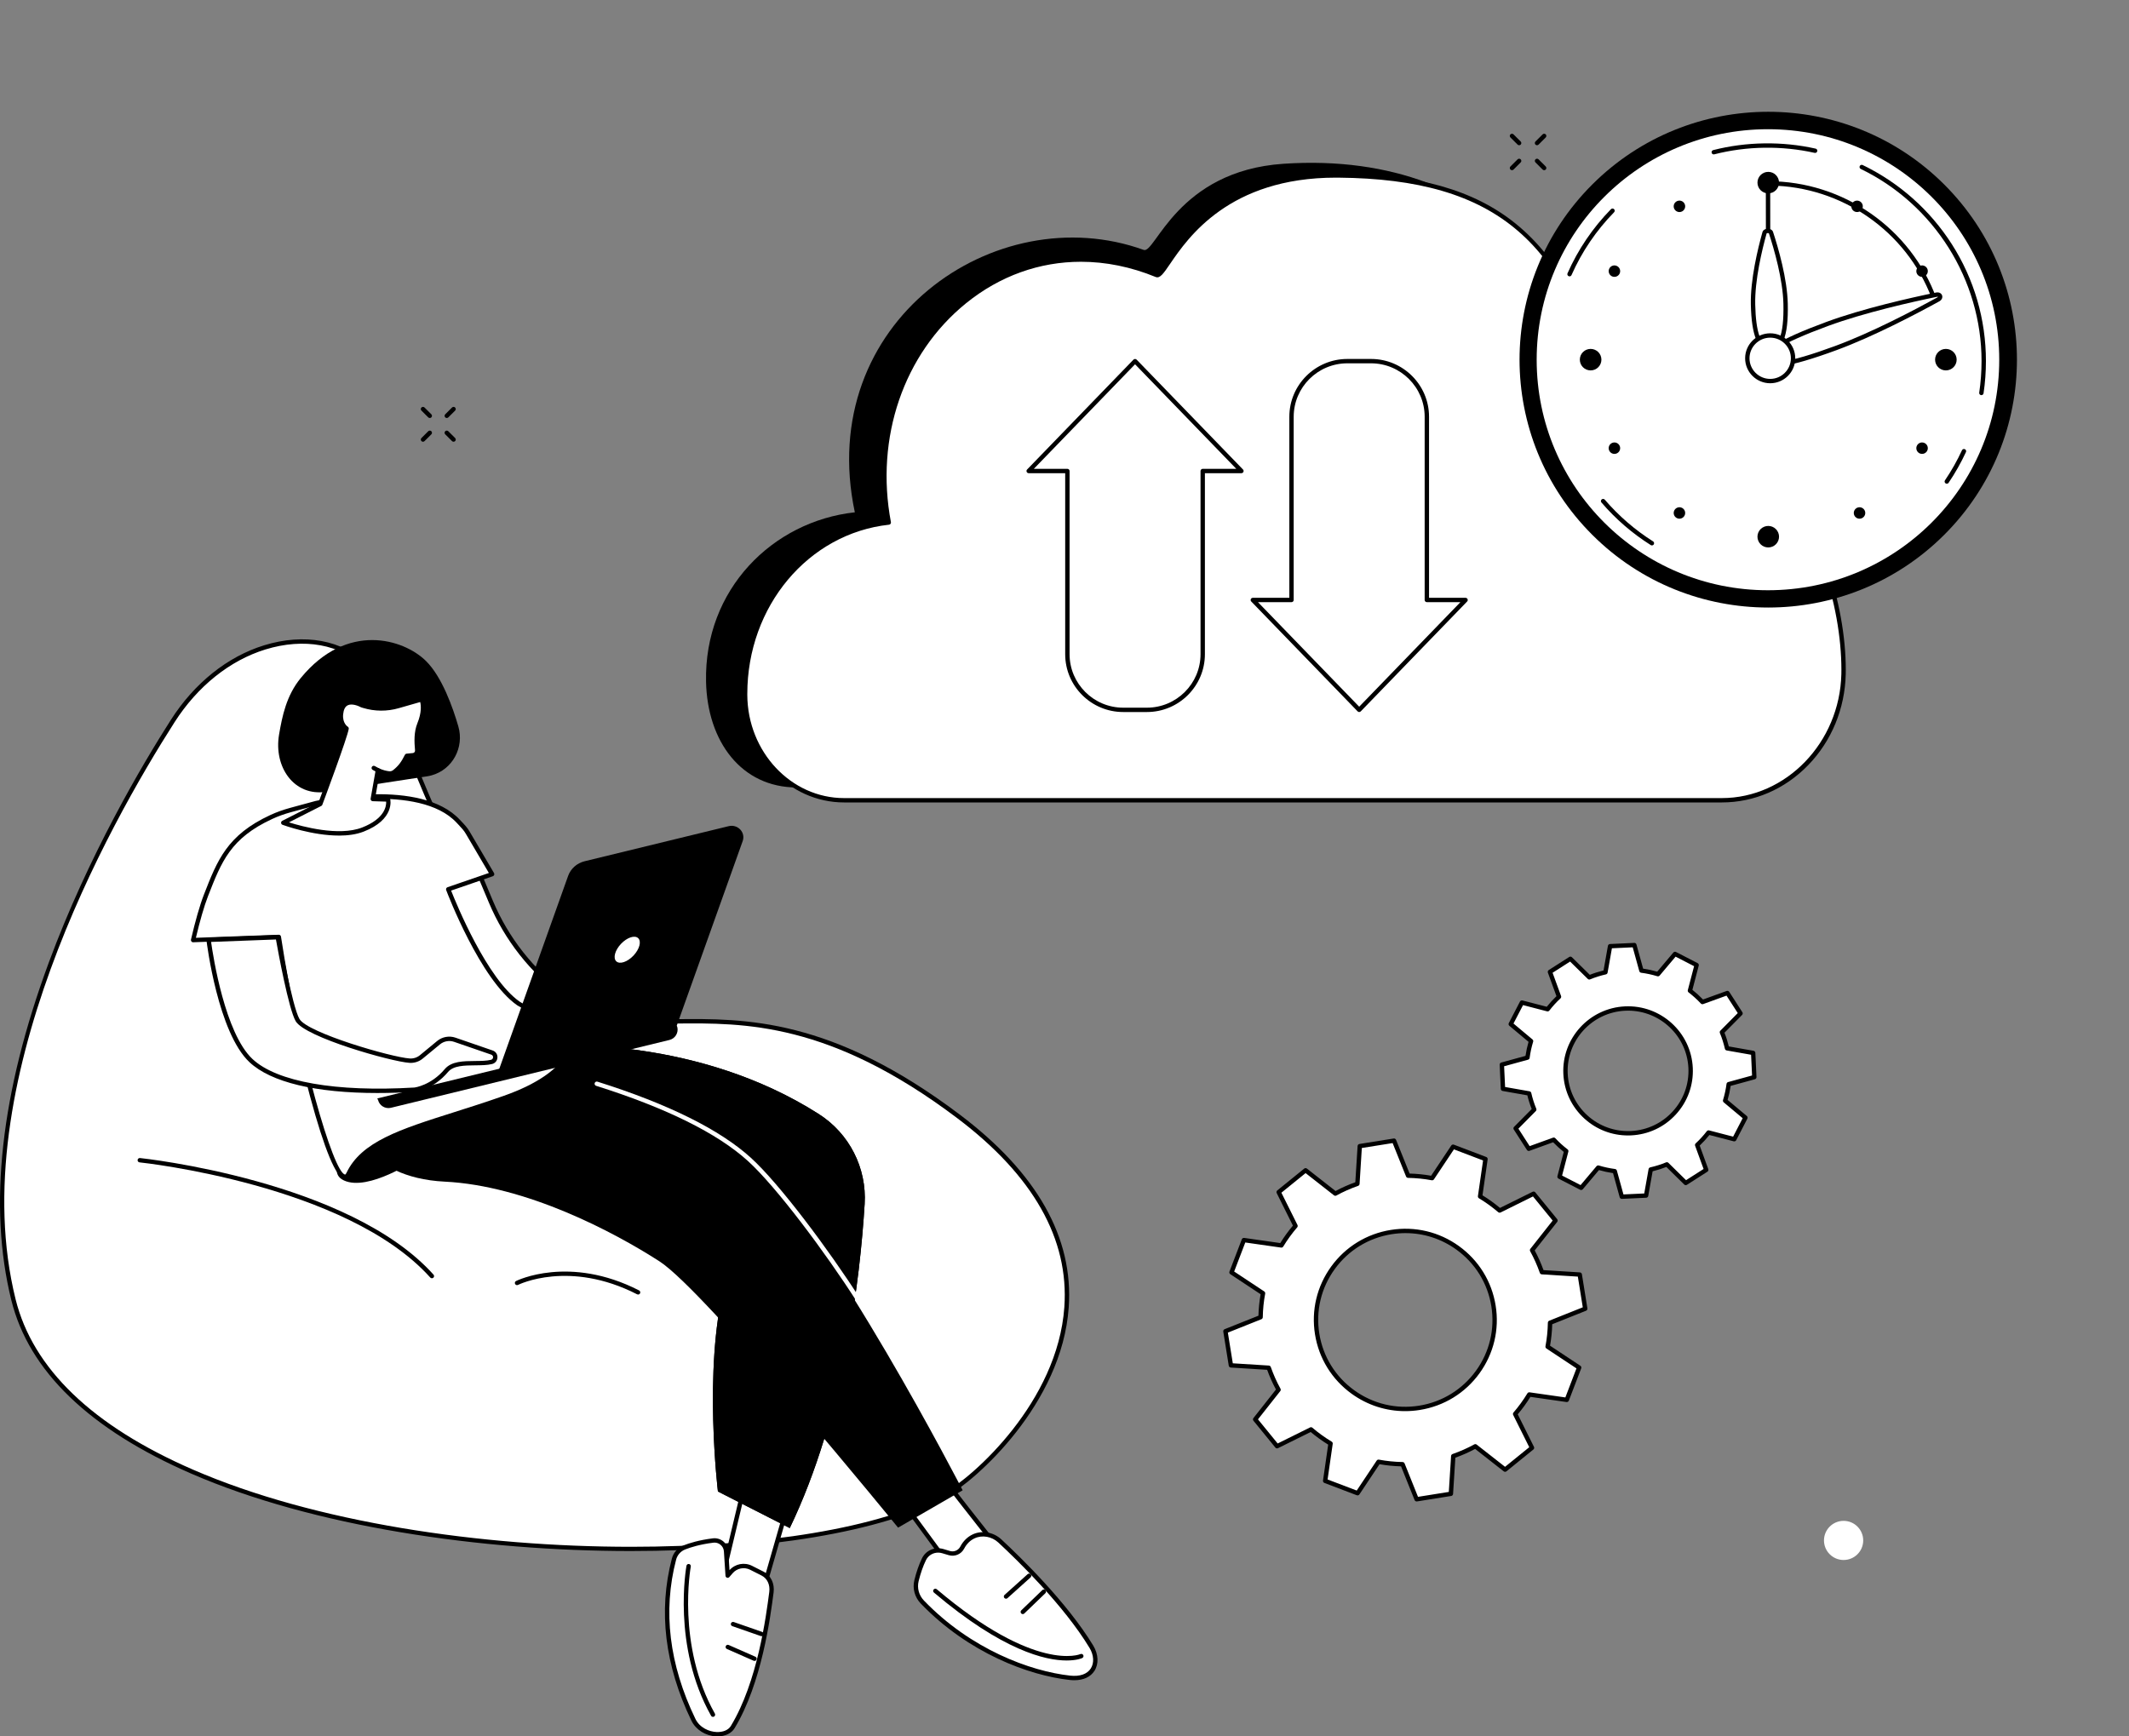 <svg width="228" height="186" viewBox="0 0 228 186" fill="none" xmlns="http://www.w3.org/2000/svg">
<rect x="0" y="0" width="228" height="186" fill="#808080" stroke="none"/>
<path d="M194.649 70.006C194.649 60.006 190.54 45.115 170.753 46.02C171.868 33.356 161.039 15.951 137.446 17.543C126.059 18.311 123.725 27.216 122.489 26.771C106.607 21.043 87.228 34.514 91.546 54.877C82.721 55.848 75.407 63.149 75.612 73.013C75.746 79.422 79.398 84.35 85.323 84.35H181.331C188.49 84.35 194.46 78.232 194.643 70.488C194.647 70.328 194.649 70.168 194.649 70.007V70.006Z" fill="black"/>
<path d="M197.435 71.747C197.435 62.004 191.641 42.886 172.267 43.768C168.061 24.557 159.168 18.937 143.342 18.795C127.886 18.656 125.042 29.942 123.852 29.453C107.223 22.633 91.804 38.065 95.182 55.972C86.541 56.917 79.799 64.774 79.799 74.327C79.799 74.369 79.799 74.413 79.799 74.456C79.839 80.701 84.593 85.722 90.393 85.722H184.397C191.407 85.722 197.252 79.76 197.431 72.216C197.435 72.06 197.437 71.904 197.437 71.747H197.435Z" fill="white"/>
<path d="M184.396 85.956H90.392C84.462 85.956 79.605 80.798 79.564 74.458V74.328C79.564 64.794 86.141 56.864 94.906 55.77C93.268 46.635 96.413 37.597 103.147 32.133C109.09 27.31 116.668 26.255 123.941 29.238C124.094 29.216 124.543 28.559 124.939 27.979C126.871 25.151 131.375 18.561 143.061 18.561C143.155 18.561 143.249 18.561 143.343 18.562C151.833 18.639 157.859 20.351 162.309 23.95C167.133 27.852 170.359 34.077 172.453 43.527C178.946 43.275 184.431 45.232 188.751 49.348C194.911 55.215 197.669 64.826 197.669 71.748C197.669 71.907 197.667 72.064 197.664 72.222C197.576 75.918 196.148 79.377 193.643 81.961C191.144 84.537 187.86 85.956 184.396 85.956ZM115.757 28.04C111.335 28.04 107.076 29.546 103.442 32.495C96.781 37.9 93.703 46.88 95.41 55.93C95.422 55.994 95.407 56.06 95.368 56.112C95.33 56.164 95.271 56.198 95.205 56.205C86.555 57.152 80.031 64.942 80.031 74.328V74.456C80.069 80.54 84.717 85.49 90.391 85.49H184.395C191.28 85.49 197.022 79.533 197.195 72.212C197.199 72.058 197.2 71.904 197.2 71.748C197.2 64.925 194.487 55.457 188.427 49.685C184.159 45.621 178.724 43.707 172.277 44.002C172.158 44.014 172.061 43.929 172.037 43.818C168.113 25.901 160.335 19.182 143.338 19.029C143.246 19.029 143.153 19.028 143.061 19.028C131.62 19.028 127.214 25.476 125.324 28.241C124.589 29.318 124.221 29.859 123.76 29.669C121.101 28.579 118.4 28.04 115.756 28.04H115.757Z" fill="black"/>
<path d="M187.873 115.379L187.752 112.785L184.951 112.291C184.816 111.696 184.632 111.119 184.404 110.566L186.399 108.55L184.993 106.365L182.319 107.333C181.907 106.891 181.458 106.485 180.979 106.117L181.697 103.372L179.384 102.18L177.556 104.349C176.983 104.173 176.389 104.045 175.783 103.966L175.028 101.232L172.426 101.353L171.931 104.145C171.333 104.28 170.755 104.463 170.201 104.691L168.178 102.702L165.986 104.103L166.958 106.769C166.514 107.18 166.106 107.627 165.737 108.105L162.985 107.389L161.789 109.695L163.964 111.518C163.788 112.089 163.659 112.68 163.58 113.285L160.837 114.037L160.959 116.631L163.759 117.125C163.895 117.721 164.078 118.297 164.307 118.85L162.312 120.867L163.718 123.052L166.392 122.083C166.804 122.525 167.252 122.932 167.731 123.3L167.014 126.044L169.327 127.236L171.155 125.068C171.728 125.244 172.321 125.372 172.928 125.451L173.682 128.186L176.284 128.065L176.78 125.273C177.377 125.137 177.955 124.954 178.51 124.727L180.533 126.716L182.725 125.314L181.753 122.648C182.197 122.238 182.604 121.79 182.973 121.313L185.726 122.028L186.922 119.722L184.746 117.9C184.923 117.328 185.051 116.737 185.131 116.132L187.873 115.38V115.379ZM174.667 121.386C170.968 121.559 167.83 118.709 167.657 115.021C167.484 111.334 170.342 108.205 174.041 108.033C177.74 107.86 180.878 110.71 181.052 114.397C181.225 118.085 178.366 121.213 174.667 121.386Z" fill="white"/>
<path d="M173.682 128.419C173.577 128.419 173.485 128.349 173.457 128.248L172.743 125.662C172.229 125.588 171.723 125.478 171.236 125.337L169.507 127.388C169.436 127.471 169.317 127.494 169.221 127.445L166.908 126.253C166.811 126.204 166.761 126.093 166.788 125.987L167.467 123.391C167.066 123.073 166.683 122.726 166.329 122.357L163.799 123.272C163.696 123.31 163.581 123.271 163.522 123.179L162.116 120.994C162.057 120.902 162.069 120.781 162.146 120.704L164.034 118.797C163.846 118.327 163.69 117.835 163.568 117.33L160.919 116.863C160.811 116.844 160.73 116.753 160.725 116.644L160.604 114.051C160.599 113.942 160.67 113.843 160.776 113.815L163.37 113.103C163.444 112.59 163.554 112.086 163.696 111.6L161.639 109.877C161.555 109.807 161.532 109.688 161.582 109.592L162.777 107.285C162.826 107.189 162.938 107.14 163.044 107.167L165.647 107.843C165.966 107.443 166.314 107.062 166.685 106.708L165.767 104.186C165.729 104.084 165.768 103.969 165.861 103.91L168.053 102.508C168.144 102.449 168.266 102.462 168.343 102.539L170.256 104.42C170.729 104.233 171.222 104.078 171.727 103.956L172.196 101.315C172.215 101.207 172.306 101.127 172.415 101.122L175.017 101.001C175.124 100.99 175.225 101.067 175.253 101.173L175.967 103.759C176.481 103.833 176.987 103.943 177.475 104.084L179.203 102.033C179.274 101.948 179.393 101.925 179.49 101.976L181.803 103.168C181.9 103.218 181.95 103.329 181.922 103.434L181.243 106.03C181.645 106.348 182.027 106.695 182.382 107.065L184.912 106.149C185.014 106.112 185.13 106.151 185.189 106.243L186.595 108.428C186.654 108.519 186.642 108.64 186.564 108.718L184.677 110.624C184.865 111.095 185.021 111.587 185.143 112.091L187.792 112.558C187.9 112.578 187.98 112.668 187.985 112.777L188.107 115.371C188.112 115.48 188.04 115.578 187.934 115.607L185.341 116.318C185.266 116.831 185.156 117.336 185.014 117.821L187.072 119.544C187.155 119.614 187.179 119.733 187.129 119.83L185.934 122.136C185.884 122.233 185.773 122.282 185.667 122.255L183.063 121.578C182.744 121.979 182.396 122.36 182.025 122.713L182.944 125.235C182.982 125.338 182.943 125.452 182.85 125.511L180.658 126.913C180.566 126.972 180.445 126.96 180.367 126.883L178.455 125.001C177.983 125.188 177.489 125.344 176.984 125.466L176.515 128.106C176.495 128.214 176.405 128.294 176.295 128.299L173.694 128.42C173.694 128.42 173.686 128.42 173.682 128.42V128.419ZM171.154 124.836C171.177 124.836 171.2 124.839 171.223 124.846C171.78 125.016 172.364 125.142 172.959 125.221C173.052 125.233 173.129 125.3 173.154 125.39L173.86 127.945L176.087 127.841L176.55 125.233C176.567 125.14 176.637 125.066 176.729 125.046C177.314 124.913 177.883 124.733 178.421 124.511C178.508 124.475 178.608 124.495 178.675 124.561L180.564 126.419L182.441 125.219L181.534 122.729C181.501 122.64 181.526 122.542 181.594 122.477C182.026 122.077 182.428 121.637 182.788 121.17C182.845 121.096 182.943 121.063 183.033 121.087L185.605 121.756L186.628 119.781L184.596 118.08C184.524 118.02 184.496 117.922 184.523 117.832C184.694 117.278 184.821 116.695 184.899 116.103C184.912 116.009 184.979 115.933 185.07 115.908L187.632 115.204L187.528 112.983L184.912 112.522C184.819 112.506 184.744 112.436 184.724 112.344C184.59 111.761 184.411 111.193 184.188 110.657C184.152 110.57 184.171 110.471 184.238 110.404L186.101 108.52L184.897 106.649L182.399 107.554C182.311 107.586 182.212 107.563 182.148 107.494C181.746 107.063 181.304 106.662 180.836 106.304C180.762 106.247 180.729 106.15 180.753 106.06L181.424 103.495L179.443 102.475L177.736 104.501C177.676 104.572 177.577 104.601 177.488 104.574C176.931 104.402 176.347 104.276 175.753 104.199C175.659 104.186 175.583 104.119 175.557 104.029L174.852 101.475L172.624 101.578L172.161 104.186C172.145 104.279 172.075 104.353 171.983 104.373C171.4 104.506 170.83 104.686 170.29 104.908C170.204 104.945 170.103 104.924 170.037 104.858L168.147 103L166.27 104.201L167.178 106.691C167.21 106.779 167.186 106.878 167.118 106.942C166.685 107.343 166.284 107.782 165.924 108.249C165.867 108.323 165.769 108.356 165.679 108.332L163.107 107.664L162.083 109.638L164.115 111.34C164.188 111.4 164.216 111.497 164.189 111.588C164.017 112.143 163.891 112.724 163.812 113.318C163.8 113.411 163.733 113.487 163.642 113.513L161.08 114.216L161.184 116.436L163.8 116.897C163.893 116.914 163.967 116.984 163.988 117.075C164.121 117.659 164.301 118.226 164.524 118.763C164.56 118.849 164.54 118.949 164.474 119.016L162.61 120.899L163.814 122.77L166.312 121.866C166.402 121.834 166.5 121.857 166.564 121.926C166.966 122.357 167.407 122.757 167.875 123.116C167.95 123.173 167.982 123.269 167.959 123.36L167.288 125.924L169.269 126.945L170.976 124.919C171.02 124.865 171.087 124.836 171.155 124.836H171.154ZM174.346 121.627C172.615 121.627 170.97 120.994 169.682 119.824C168.312 118.58 167.509 116.878 167.423 115.032C167.244 111.223 170.208 107.978 174.03 107.8C177.851 107.624 181.107 110.577 181.285 114.387C181.372 116.233 180.731 118.001 179.484 119.367C178.236 120.733 176.529 121.533 174.677 121.62C174.566 121.625 174.456 121.628 174.346 121.628V121.627ZM174.357 108.259C174.255 108.259 174.154 108.261 174.051 108.266C170.487 108.432 167.724 111.458 167.89 115.01C167.971 116.731 168.719 118.317 169.997 119.478C171.274 120.638 172.931 121.23 174.655 121.152C176.381 121.072 177.974 120.326 179.137 119.052C180.3 117.779 180.897 116.129 180.816 114.408C180.655 110.958 177.786 108.259 174.356 108.259H174.357Z" fill="black"/>
<path d="M169.768 140.183L169.179 136.527L165.13 136.274C164.841 135.452 164.489 134.664 164.076 133.917L166.58 130.741L164.237 127.867L160.602 129.666C159.947 129.106 159.247 128.601 158.508 128.156L159.085 124.151L155.614 122.831L153.372 126.196C152.532 126.039 151.671 125.952 150.797 125.936L149.288 122.182L145.621 122.768L145.366 126.805C144.541 127.093 143.751 127.444 143.002 127.855L139.816 125.359L136.934 127.696L138.738 131.319C138.176 131.972 137.67 132.67 137.223 133.407L133.206 132.831L131.882 136.291L135.257 138.526C135.099 139.364 135.013 140.223 134.996 141.094L131.23 142.598L131.819 146.254L135.867 146.507C136.156 147.329 136.507 148.117 136.92 148.864L134.416 152.04L136.76 154.914L140.395 153.115C141.049 153.675 141.75 154.18 142.489 154.625L141.912 158.63L145.382 159.95L147.624 156.585C148.464 156.742 149.326 156.828 150.199 156.845L151.708 160.599L155.375 160.013L155.629 155.976C156.453 155.688 157.244 155.337 157.993 154.926L161.179 157.422L164.061 155.085L162.257 151.462C162.818 150.809 163.325 150.11 163.772 149.374L167.789 149.95L169.113 146.49L165.737 144.255C165.895 143.417 165.982 142.558 165.998 141.688L169.764 140.184L169.768 140.183ZM152.015 150.803C146.801 151.638 141.896 148.1 141.059 142.902C140.222 137.703 143.771 132.813 148.984 131.979C154.198 131.144 159.104 134.682 159.941 139.88C160.778 145.079 157.229 149.969 152.015 150.803Z" fill="white"/>
<path d="M151.711 160.832C151.617 160.832 151.529 160.775 151.493 160.686L150.043 157.074C149.261 157.053 148.487 156.975 147.738 156.842L145.581 160.079C145.521 160.169 145.405 160.206 145.303 160.168L141.832 158.848C141.73 158.809 141.668 158.705 141.684 158.597L142.238 154.745C141.583 154.341 140.953 153.887 140.363 153.393L136.867 155.124C136.769 155.173 136.65 155.147 136.582 155.062L134.238 152.189C134.169 152.104 134.168 151.983 134.236 151.897L136.645 148.842C136.284 148.173 135.967 147.464 135.702 146.732L131.807 146.488C131.698 146.481 131.609 146.399 131.591 146.292L131.003 142.636C130.986 142.528 131.046 142.422 131.147 142.381L134.769 140.935C134.791 140.157 134.869 139.385 135.003 138.637L131.755 136.487C131.665 136.427 131.627 136.312 131.666 136.21L132.99 132.75C133.029 132.647 133.138 132.588 133.242 132.602L137.106 133.155C137.511 132.501 137.966 131.873 138.462 131.286L136.726 127.8C136.677 127.703 136.703 127.585 136.788 127.516L139.67 125.179C139.755 125.11 139.877 125.109 139.963 125.177L143.027 127.579C143.699 127.218 144.41 126.903 145.144 126.639L145.389 122.756C145.396 122.647 145.477 122.558 145.585 122.54L149.253 121.954C149.36 121.937 149.467 121.997 149.507 122.097L150.958 125.709C151.739 125.73 152.513 125.808 153.263 125.941L155.42 122.704C155.48 122.613 155.596 122.577 155.698 122.615L159.168 123.935C159.27 123.974 159.333 124.078 159.317 124.187L158.763 128.039C159.418 128.443 160.047 128.896 160.638 129.391L164.134 127.66C164.231 127.611 164.351 127.637 164.419 127.722L166.763 130.595C166.832 130.68 166.833 130.801 166.765 130.887L164.356 133.942C164.718 134.612 165.034 135.321 165.299 136.052L169.193 136.296C169.303 136.303 169.392 136.385 169.41 136.492L169.998 140.148C170.015 140.256 169.955 140.362 169.854 140.403L166.232 141.849C166.21 142.627 166.132 143.399 165.998 144.147L169.245 146.297C169.336 146.357 169.374 146.472 169.335 146.574L168.011 150.034C167.972 150.137 167.864 150.198 167.759 150.182L163.895 149.629C163.49 150.283 163.036 150.91 162.539 151.499L164.275 154.984C164.324 155.081 164.298 155.199 164.213 155.268L161.331 157.605C161.246 157.674 161.125 157.675 161.038 157.607L157.975 155.205C157.304 155.565 156.593 155.881 155.858 156.145L155.613 160.028C155.606 160.137 155.525 160.226 155.417 160.244L151.749 160.83C151.737 160.832 151.725 160.833 151.712 160.833L151.711 160.832ZM147.627 156.35C147.642 156.35 147.656 156.351 147.671 156.354C148.492 156.508 149.345 156.595 150.207 156.61C150.301 156.612 150.385 156.67 150.42 156.756L151.858 160.338L155.157 159.811L155.399 155.96C155.405 155.867 155.467 155.786 155.555 155.754C156.369 155.471 157.152 155.123 157.884 154.72C157.966 154.675 158.067 154.683 158.142 154.741L161.18 157.122L163.772 155.021L162.05 151.566C162.008 151.481 162.02 151.381 162.081 151.309C162.633 150.668 163.135 149.976 163.573 149.253C163.622 149.173 163.715 149.13 163.806 149.143L167.638 149.69L168.828 146.579L165.609 144.448C165.53 144.396 165.491 144.302 165.508 144.21C165.663 143.391 165.75 142.54 165.765 141.682C165.767 141.589 165.825 141.504 165.912 141.47L169.504 140.036L168.975 136.748L165.113 136.506C165.02 136.5 164.938 136.439 164.906 136.35C164.623 135.541 164.273 134.76 163.87 134.03C163.824 133.947 163.832 133.847 163.89 133.773L166.279 130.744L164.171 128.16L160.705 129.877C160.62 129.918 160.519 129.905 160.448 129.845C159.805 129.295 159.11 128.794 158.385 128.358C158.305 128.31 158.261 128.218 158.274 128.125L158.825 124.305L155.704 123.118L153.566 126.328C153.514 126.406 153.421 126.445 153.328 126.428C152.506 126.274 151.652 126.187 150.792 126.172C150.698 126.17 150.614 126.112 150.579 126.026L149.14 122.444L145.842 122.971L145.6 126.822C145.593 126.915 145.532 126.996 145.444 127.028C144.632 127.31 143.848 127.659 143.116 128.062C143.033 128.107 142.932 128.099 142.858 128.041L139.82 125.66L137.228 127.761L138.95 131.216C138.992 131.301 138.98 131.401 138.919 131.473C138.367 132.114 137.864 132.805 137.426 133.529C137.377 133.609 137.285 133.654 137.193 133.639L133.361 133.092L132.17 136.203L135.39 138.334C135.468 138.386 135.508 138.48 135.491 138.572C135.336 139.391 135.249 140.242 135.234 141.1C135.232 141.193 135.174 141.278 135.087 141.312L131.494 142.746L132.024 146.034L135.885 146.276C135.979 146.282 136.061 146.343 136.092 146.432C136.377 147.242 136.726 148.023 137.129 148.752C137.175 148.835 137.167 148.935 137.109 149.009L134.72 152.038L136.828 154.622L140.294 152.905C140.378 152.863 140.479 152.876 140.551 152.937C141.194 153.487 141.887 153.988 142.613 154.425C142.694 154.474 142.738 154.565 142.724 154.657L142.175 158.477L145.296 159.664L147.434 156.454C147.478 156.388 147.551 156.35 147.628 156.35H147.627ZM150.479 151.158C148.434 151.158 146.447 150.521 144.757 149.302C142.638 147.773 141.241 145.513 140.827 142.936C140.412 140.361 141.029 137.778 142.562 135.665C144.096 133.551 146.363 132.16 148.948 131.747C151.531 131.333 154.122 131.948 156.241 133.477C158.362 135.006 159.758 137.266 160.172 139.843C160.587 142.418 159.97 145.001 158.436 147.114C156.903 149.227 154.636 150.619 152.051 151.032C151.526 151.116 151 151.158 150.478 151.158H150.479ZM150.52 132.088C150.022 132.088 149.523 132.128 149.022 132.208C146.562 132.602 144.403 133.927 142.943 135.94C141.483 137.952 140.895 140.411 141.29 142.864C141.685 145.317 143.014 147.47 145.033 148.925C147.051 150.382 149.518 150.966 151.979 150.573C154.439 150.179 156.598 148.854 158.058 146.841C159.519 144.829 160.105 142.369 159.711 139.917C159.316 137.464 157.987 135.311 155.968 133.856C154.36 132.696 152.467 132.089 150.521 132.089L150.52 132.088Z" fill="black"/>
<path d="M162.688 15.557C162.628 15.557 162.568 15.534 162.523 15.489L161.757 14.724C161.665 14.633 161.665 14.486 161.757 14.394C161.849 14.303 161.997 14.303 162.088 14.394L162.854 15.158C162.946 15.25 162.946 15.397 162.854 15.489C162.808 15.534 162.748 15.557 162.689 15.557H162.688Z" fill="black"/>
<path d="M165.368 18.231C165.308 18.231 165.248 18.209 165.203 18.163L164.437 17.398C164.346 17.307 164.346 17.16 164.437 17.068C164.529 16.977 164.677 16.977 164.769 17.068L165.534 17.832C165.626 17.924 165.626 18.071 165.534 18.163C165.488 18.209 165.428 18.231 165.369 18.231H165.368Z" fill="black"/>
<path d="M161.922 18.231C161.862 18.231 161.802 18.209 161.757 18.163C161.665 18.071 161.665 17.924 161.757 17.832L162.523 17.068C162.614 16.977 162.762 16.977 162.854 17.068C162.946 17.16 162.946 17.307 162.854 17.398L162.088 18.163C162.043 18.209 161.982 18.231 161.923 18.231H161.922Z" fill="black"/>
<path d="M164.603 15.557C164.542 15.557 164.482 15.534 164.437 15.489C164.346 15.397 164.346 15.25 164.437 15.158L165.203 14.394C165.295 14.303 165.443 14.303 165.534 14.394C165.626 14.486 165.626 14.633 165.534 14.724L164.769 15.489C164.723 15.534 164.663 15.557 164.604 15.557H164.603Z" fill="black"/>
<path d="M197.435 167.103C198.595 167.103 199.536 166.165 199.536 165.007C199.536 163.85 198.595 162.911 197.435 162.911C196.276 162.911 195.335 163.85 195.335 165.007C195.335 166.165 196.276 167.103 197.435 167.103Z" fill="white"/>
<path d="M46.027 44.776C45.967 44.776 45.907 44.754 45.861 44.708L45.133 43.982C45.041 43.891 45.041 43.743 45.133 43.652C45.225 43.56 45.373 43.56 45.465 43.652L46.192 44.377C46.284 44.469 46.284 44.616 46.192 44.708C46.147 44.754 46.086 44.776 46.027 44.776Z" fill="black"/>
<path d="M48.574 47.318C48.514 47.318 48.454 47.296 48.408 47.25L47.68 46.524C47.588 46.433 47.588 46.285 47.68 46.194C47.772 46.102 47.919 46.102 48.011 46.194L48.739 46.919C48.831 47.011 48.831 47.158 48.739 47.25C48.693 47.296 48.633 47.318 48.574 47.318Z" fill="black"/>
<path d="M45.299 47.318C45.239 47.318 45.179 47.296 45.134 47.25C45.042 47.158 45.042 47.011 45.134 46.919L45.862 46.194C45.954 46.102 46.102 46.102 46.193 46.194C46.285 46.285 46.285 46.433 46.193 46.524L45.465 47.25C45.42 47.296 45.359 47.318 45.299 47.318Z" fill="black"/>
<path d="M47.846 44.776C47.786 44.776 47.726 44.754 47.681 44.708C47.589 44.616 47.589 44.469 47.681 44.377L48.409 43.652C48.501 43.56 48.648 43.56 48.74 43.652C48.832 43.743 48.832 43.891 48.74 43.982L48.012 44.708C47.967 44.754 47.906 44.776 47.847 44.776H47.846Z" fill="black"/>
<path d="M28.357 69.345C24.407 70.563 20.951 73.396 18.493 77.24C12.222 87.05 -4.327 115.905 1.439 139.214C8.501 167.766 81.49 171.06 101.167 160.166C106.167 157.399 127.071 138.017 102.655 119.589C80.276 102.697 70.028 113.617 59.651 106.877C49.273 100.135 42.906 75.037 39.146 71.313C36.717 68.907 32.783 67.98 28.355 69.345H28.357Z" fill="white"/>
<path d="M67.551 166.143C51.473 166.143 33.567 163.538 20.492 157.856C9.576 153.112 3.089 146.86 1.212 139.27C-1.278 129.202 0.074 117.027 5.233 103.084C9.462 91.652 15.233 81.906 18.297 77.114C20.819 73.168 24.368 70.329 28.289 69.122C32.578 67.8 36.7 68.558 39.314 71.147C40.666 72.487 42.288 76.382 44.343 81.314C48.04 90.189 53.103 102.344 59.781 106.682C63.742 109.254 67.74 109.214 72.366 109.171C79.788 109.098 89.026 109.008 102.799 119.404C111.061 125.639 114.981 132.586 114.452 140.053C113.719 150.399 104.542 158.566 101.282 160.37C94.528 164.11 81.752 166.143 67.551 166.143ZM28.427 69.568C24.611 70.744 21.154 73.513 18.691 77.365C11.687 88.321 -3.993 116.276 1.666 139.158C3.506 146.599 9.903 152.746 20.677 157.428C33.71 163.091 51.56 165.688 67.568 165.689C81.674 165.689 94.348 163.674 101.053 159.963C104.253 158.191 113.264 150.173 113.983 140.02C114.501 132.722 110.642 125.911 102.515 119.776C88.869 109.477 79.72 109.565 72.369 109.638C67.666 109.684 63.603 109.724 59.523 107.074C52.724 102.658 47.628 90.425 43.908 81.494C41.954 76.804 40.266 72.753 38.982 71.48C36.493 69.014 32.547 68.299 28.425 69.569L28.427 69.568Z" fill="black"/>
<path d="M46.253 136.925C46.189 136.925 46.125 136.899 46.079 136.847C37.122 126.872 15.167 124.533 14.945 124.511C14.817 124.498 14.723 124.383 14.736 124.255C14.75 124.127 14.863 124.035 14.993 124.047C15.216 124.069 37.349 126.427 46.427 136.536C46.514 136.632 46.506 136.78 46.409 136.865C46.364 136.905 46.308 136.925 46.253 136.925Z" fill="black"/>
<path d="M68.335 138.667C68.299 138.667 68.263 138.659 68.228 138.642C60.949 134.918 55.532 137.608 55.478 137.636C55.362 137.695 55.222 137.649 55.163 137.535C55.103 137.42 55.148 137.28 55.264 137.221C55.32 137.193 60.95 134.393 68.442 138.227C68.557 138.286 68.603 138.427 68.544 138.541C68.502 138.622 68.421 138.668 68.335 138.668V138.667Z" fill="black"/>
<path d="M84.149 161.935L81.136 172.399L77.324 169.157L79.733 159.072L84.149 161.935Z" fill="white"/>
<path d="M81.136 172.633C81.081 172.633 81.027 172.614 80.984 172.577L77.172 169.335C77.105 169.278 77.076 169.189 77.097 169.103L79.505 159.017C79.522 158.942 79.575 158.882 79.645 158.854C79.716 158.826 79.796 158.834 79.861 158.875L84.277 161.739C84.364 161.794 84.403 161.9 84.375 161.999L81.362 172.464C81.34 172.54 81.281 172.6 81.204 172.623C81.182 172.63 81.159 172.633 81.137 172.633H81.136ZM77.585 169.073L81.012 171.987L83.876 162.036L79.884 159.448L77.586 169.073H77.585Z" fill="black"/>
<path d="M100.859 158.096C100.912 158.314 108.303 167.636 108.303 167.636L102.931 169.407L97.011 161.349L100.86 158.095L100.859 158.096Z" fill="white"/>
<path d="M102.931 169.641C102.857 169.641 102.787 169.606 102.742 169.545L96.823 161.487C96.75 161.389 96.766 161.251 96.86 161.171L100.709 157.917C100.771 157.865 100.856 157.848 100.932 157.873C100.998 157.895 101.05 157.942 101.076 158.004C101.304 158.394 105.624 163.879 108.488 167.491C108.536 167.551 108.55 167.631 108.529 167.703C108.506 167.776 108.45 167.834 108.378 167.857L103.006 169.629C102.982 169.637 102.957 169.641 102.933 169.641H102.931ZM97.328 161.387L103.018 169.132L107.911 167.518C102.741 160.995 101.25 159.044 100.815 158.437L97.328 161.386V161.387Z" fill="black"/>
<path d="M103.043 165.785C103.27 165.351 103.649 164.863 104.27 164.572C105.206 164.136 106.32 164.364 107.077 165.066C108.967 166.822 114.086 171.772 116.88 176.397C117.868 178.031 117.129 180.001 114.58 179.722C110.402 179.263 103.895 176.928 98.778 171.609C98.191 170.998 97.948 170.133 98.15 169.311C98.315 168.64 98.571 167.803 98.947 167.025C99.307 166.281 100.165 165.916 100.959 166.151L101.674 166.362C102.212 166.521 102.783 166.277 103.043 165.782V165.785Z" fill="white"/>
<path d="M115.053 179.983C114.893 179.983 114.726 179.974 114.554 179.954C110.192 179.476 103.711 177.074 98.609 171.771C97.958 171.094 97.701 170.154 97.923 169.256C98.139 168.377 98.413 167.593 98.737 166.924C99.148 166.075 100.11 165.658 101.026 165.928L101.742 166.141C102.169 166.269 102.629 166.071 102.835 165.676C103.149 165.076 103.611 164.622 104.17 164.361C105.162 163.898 106.394 164.113 107.236 164.895C109.269 166.783 114.297 171.671 117.081 176.277C117.637 177.199 117.686 178.233 117.209 178.977C116.788 179.633 116.031 179.982 115.053 179.982V179.983ZM100.465 166.314C99.917 166.314 99.406 166.618 99.159 167.128C98.849 167.768 98.587 168.521 98.378 169.368C98.196 170.11 98.409 170.887 98.948 171.448C103.963 176.661 110.325 179.02 114.606 179.49C115.64 179.603 116.425 179.331 116.814 178.724C117.195 178.131 117.144 177.285 116.68 176.517C113.928 171.961 108.937 167.11 106.918 165.236C106.213 164.582 105.19 164.4 104.37 164.783C103.897 165.003 103.521 165.376 103.251 165.891C102.94 166.484 102.25 166.777 101.608 166.588L100.892 166.375C100.75 166.333 100.607 166.313 100.465 166.313V166.314Z" fill="black"/>
<path d="M114.231 177.868C111.977 177.868 107.378 176.825 100.016 170.591C99.917 170.508 99.905 170.361 99.989 170.262C100.073 170.164 100.22 170.151 100.32 170.236C110.921 179.211 115.655 177.204 115.702 177.183C115.819 177.129 115.959 177.181 116.013 177.297C116.067 177.414 116.015 177.554 115.898 177.607C115.834 177.637 115.292 177.868 114.232 177.868H114.231Z" fill="black"/>
<path d="M109.533 172.899C109.472 172.899 109.411 172.874 109.365 172.827C109.275 172.735 109.278 172.586 109.371 172.497L111.626 170.326C111.719 170.237 111.868 170.24 111.957 170.332C112.047 170.425 112.044 170.573 111.951 170.662L109.696 172.833C109.651 172.877 109.592 172.899 109.533 172.899Z" fill="black"/>
<path d="M107.737 171.251C107.672 171.251 107.609 171.224 107.562 171.174C107.476 171.078 107.483 170.93 107.579 170.844L110.054 168.619C110.15 168.533 110.298 168.54 110.384 168.637C110.471 168.732 110.464 168.881 110.367 168.966L107.892 171.191C107.848 171.232 107.792 171.251 107.735 171.251H107.737Z" fill="black"/>
<path d="M59.858 112.012C59.858 112.012 74.765 111.078 87.695 119.34C90.958 121.425 92.834 125.114 92.597 128.973C92.111 136.891 90.422 151.546 84.577 163.683L76.884 159.765C76.884 159.765 75.315 146.708 77.552 137.823C79.79 128.936 51.289 117.807 51.289 117.807L59.858 112.012Z" fill="black"/>
<path d="M103.094 159.637L96.177 163.638C96.177 163.638 75.58 138.304 70.618 135.109C65.656 131.915 56.327 127.005 47.629 126.575C38.932 126.145 37.433 120.023 37.433 120.023L50.277 112.724C50.277 112.724 71.596 116.335 80.253 124.19C88.91 132.045 103.093 159.637 103.093 159.637H103.094Z" fill="black"/>
<path d="M59.858 112.012C59.858 112.012 74.765 111.078 87.695 119.34C90.958 121.425 92.834 125.114 92.597 128.973C92.111 136.891 90.422 151.546 84.577 163.683L76.884 159.765C76.884 159.765 75.315 146.708 77.552 137.823C79.79 128.936 51.289 117.807 51.289 117.807L59.858 112.012Z" fill="black"/>
<path d="M91.925 139.487C91.847 139.487 91.772 139.449 91.727 139.379C88.385 134.153 83.121 127.107 80.096 124.363C76.816 121.387 71.347 118.678 63.84 116.31C63.716 116.271 63.648 116.14 63.687 116.017C63.726 115.894 63.857 115.825 63.98 115.865C71.552 118.252 77.08 120.995 80.41 124.017C83.464 126.788 88.762 133.875 92.121 139.128C92.19 139.237 92.158 139.381 92.049 139.45C92.01 139.474 91.967 139.487 91.924 139.487H91.925Z" fill="white"/>
<path d="M82.615 170.555C82.188 173.84 81.234 180.439 78.469 185.004C77.728 186.228 75.112 185.989 74.256 184.216C72.472 180.519 70.277 174.285 72.18 167.008C72.328 166.44 72.74 165.975 73.288 165.758C73.93 165.504 74.94 165.196 76.364 165.017C77.072 164.929 77.711 165.456 77.757 166.168L77.928 168.779L78.283 168.367C78.819 167.747 79.708 167.572 80.439 167.942C80.832 168.141 81.268 168.36 81.661 168.56C82.397 168.932 82.72 169.739 82.614 170.555H82.615Z" fill="white"/>
<path d="M76.845 186C76.796 186 76.746 185.999 76.696 185.996C75.552 185.942 74.512 185.282 74.045 184.316C71.191 178.4 70.486 172.557 71.953 166.949C72.12 166.31 72.586 165.784 73.201 165.54C73.812 165.298 74.852 164.971 76.335 164.785C76.742 164.734 77.141 164.85 77.458 165.111C77.771 165.369 77.965 165.748 77.992 166.152L78.124 168.192C78.733 167.506 79.724 167.315 80.545 167.731L81.767 168.349C82.548 168.743 82.972 169.621 82.847 170.582C82.5 173.243 81.582 180.313 78.669 185.122C78.333 185.677 77.657 185.998 76.844 185.998L76.845 186ZM76.521 165.241C76.478 165.241 76.436 165.244 76.393 165.249C74.959 165.428 73.96 165.743 73.374 165.975C72.897 166.164 72.535 166.571 72.407 167.066C70.969 172.565 71.663 178.301 74.468 184.113C74.945 185.102 75.979 185.494 76.719 185.529C77.424 185.563 78.003 185.321 78.269 184.882C81.13 180.158 82.04 173.159 82.383 170.523C82.484 169.749 82.167 169.076 81.556 168.767L80.334 168.149C79.698 167.828 78.927 167.979 78.462 168.519L78.106 168.931C78.044 169.003 77.944 169.031 77.854 169C77.763 168.969 77.701 168.888 77.695 168.793L77.525 166.182C77.507 165.903 77.377 165.65 77.16 165.471C76.976 165.32 76.754 165.24 76.522 165.24L76.521 165.241Z" fill="black"/>
<path d="M76.355 183.906C76.273 183.906 76.193 183.863 76.15 183.787C71.944 176.318 73.501 167.804 73.517 167.719C73.542 167.592 73.663 167.51 73.791 167.533C73.919 167.557 74.002 167.679 73.978 167.806C73.962 167.89 72.439 176.241 76.558 183.558C76.622 183.671 76.582 183.814 76.469 183.877C76.432 183.897 76.393 183.906 76.355 183.906Z" fill="black"/>
<path d="M81.548 175.264C81.522 175.264 81.496 175.26 81.471 175.25L78.424 174.189C78.302 174.147 78.237 174.013 78.28 173.892C78.323 173.77 78.457 173.706 78.579 173.748L81.625 174.809C81.748 174.852 81.812 174.985 81.769 175.107C81.736 175.204 81.645 175.264 81.548 175.264Z" fill="black"/>
<path d="M80.803 177.914C80.771 177.914 80.739 177.908 80.708 177.894L77.845 176.635C77.727 176.583 77.673 176.445 77.726 176.327C77.779 176.209 77.916 176.155 78.035 176.207L80.897 177.466C81.016 177.518 81.07 177.656 81.017 177.774C80.978 177.862 80.892 177.913 80.803 177.913V177.914Z" fill="black"/>
<path d="M51.167 93.25L52.573 96.596C54.247 100.578 56.97 104.034 60.453 106.597L61.865 107.636C62.77 108.302 63.871 108.65 64.996 108.625L65.168 108.621C66.886 108.583 68.559 109.175 69.868 110.286L65.956 111.304C63.571 111.925 61.029 111.607 58.895 110.375C56.851 109.195 54.376 107.308 52.388 104.404C48.221 98.32 47.382 94.669 47.382 94.669L51.168 93.249L51.167 93.25Z" fill="white"/>
<path d="M63.533 111.851C61.869 111.851 60.237 111.421 58.778 110.578C56.093 109.029 53.878 106.997 52.194 104.537C48.049 98.485 47.188 94.873 47.153 94.723C47.127 94.609 47.189 94.493 47.299 94.452L51.086 93.032C51.203 92.988 51.335 93.045 51.384 93.16L52.79 96.506C54.447 100.448 57.146 103.873 60.594 106.41L62.006 107.449C62.864 108.081 63.924 108.421 64.993 108.392L65.164 108.388C66.94 108.352 68.666 108.96 70.021 110.109C70.088 110.165 70.117 110.254 70.098 110.339C70.078 110.423 70.013 110.49 69.928 110.512L66.016 111.531C65.193 111.745 64.359 111.851 63.533 111.851ZM47.663 94.814C47.901 95.648 49.028 99.085 52.581 104.274C54.226 106.675 56.39 108.66 59.013 110.175C61.09 111.373 63.535 111.695 65.898 111.079L69.356 110.18C68.15 109.291 66.68 108.825 65.174 108.857L65.002 108.861C63.833 108.882 62.668 108.519 61.726 107.826L60.314 106.787C56.798 104.201 54.047 100.708 52.357 96.688L51.038 93.55L47.662 94.815L47.663 94.814Z" fill="black"/>
<path d="M44.531 124.223C44.531 124.223 39.451 127.662 36.831 126.446C34.21 125.231 39.078 120.917 40.446 120.816C41.814 120.714 44.531 124.222 44.531 124.222V124.223Z" fill="black"/>
<path d="M20.681 100.7C21.052 99.077 21.566 97.172 22.052 95.925C23.547 92.086 24.559 89.591 29.063 87.509C29.737 87.197 30.44 86.953 31.158 86.758L33.85 86.025C33.85 86.025 44.935 83.52 49.07 87.967C49.405 88.328 49.831 88.736 50.093 89.203L52.703 93.64L48.002 95.259C48.002 95.259 51.589 104.744 55.514 107.488C56.165 107.943 61.472 110.469 61.472 110.469C61.472 110.469 62.58 114.594 54.028 117.605C45.475 120.615 39.314 121.536 37.322 125.729C36.008 128.492 31.758 112.792 29.862 100.363L20.684 100.702L20.681 100.7Z" fill="white"/>
<path d="M36.962 126.282C36.934 126.282 36.909 126.28 36.883 126.276C35.992 126.145 34.754 123.17 33.202 117.433C31.82 112.32 30.499 106.046 29.659 100.601L20.689 100.933C20.613 100.94 20.547 100.904 20.501 100.848C20.454 100.793 20.436 100.718 20.453 100.647C20.89 98.735 21.406 96.938 21.834 95.84C23.28 92.125 24.325 89.442 28.965 87.297C29.618 86.995 30.316 86.745 31.097 86.531L33.789 85.799C34.257 85.693 45.063 83.313 49.242 87.806C49.298 87.867 49.357 87.929 49.419 87.992C49.722 88.311 50.067 88.674 50.298 89.086L52.905 93.519C52.941 93.579 52.947 93.652 52.923 93.719C52.898 93.784 52.846 93.835 52.78 93.859L48.31 95.399C48.881 96.844 52.162 104.855 55.65 107.294C56.153 107.645 59.744 109.385 61.574 110.256C61.637 110.286 61.682 110.341 61.7 110.407C61.748 110.583 62.764 114.776 54.106 117.823C52.181 118.5 50.341 119.084 48.718 119.599C43.096 121.381 39.036 122.668 37.534 125.827C37.361 126.19 37.14 126.281 36.964 126.282H36.962ZM29.86 100.128C29.975 100.128 30.074 100.212 30.091 100.326C31.988 112.749 35.681 125.627 36.952 125.814C36.992 125.824 37.053 125.745 37.109 125.628C38.697 122.286 42.841 120.972 48.574 119.155C50.194 118.641 52.031 118.059 53.948 117.384C61.429 114.752 61.344 111.259 61.261 110.628C60.48 110.255 55.993 108.109 55.379 107.679C51.44 104.925 47.93 95.732 47.782 95.342C47.76 95.283 47.763 95.217 47.789 95.16C47.816 95.103 47.865 95.059 47.925 95.038L52.355 93.512L49.891 89.32C49.686 88.956 49.362 88.615 49.077 88.315C49.015 88.25 48.955 88.187 48.898 88.125C44.902 83.829 34.011 86.229 33.901 86.253L31.219 86.984C30.463 87.189 29.791 87.431 29.162 87.722C24.693 89.787 23.73 92.263 22.271 96.009C21.873 97.032 21.395 98.676 20.979 100.455L29.852 100.128C29.852 100.128 29.858 100.128 29.861 100.128H29.86Z" fill="black"/>
<path d="M52.685 112.749L48.701 111.375C48.108 111.171 47.453 111.289 46.97 111.687L45.121 113.211C44.769 113.501 44.318 113.645 43.861 113.615C41.867 113.484 32.79 110.848 31.868 109.271C31.052 107.875 29.746 100.393 29.746 100.393L22.339 100.673C22.339 100.673 23.537 110.473 26.876 113.607C29.467 116.041 35.566 117.258 44.409 116.726C44.409 116.726 46.257 116.517 47.807 114.672C48.797 113.494 51.208 114.101 52.638 113.752C53.146 113.628 53.179 112.92 52.685 112.749Z" fill="white"/>
<path d="M40.455 117.082C33.824 117.082 29.018 115.939 26.716 113.777C23.354 110.621 22.156 101.105 22.108 100.701C22.099 100.636 22.12 100.571 22.162 100.521C22.204 100.471 22.265 100.442 22.331 100.439L29.738 100.159C29.853 100.148 29.957 100.238 29.977 100.352C29.991 100.427 31.286 107.809 32.071 109.153C32.941 110.642 41.903 113.251 43.877 113.382C44.277 113.409 44.666 113.283 44.972 113.03L46.821 111.505C47.363 111.058 48.113 110.923 48.777 111.153L52.762 112.527C53.087 112.64 53.288 112.933 53.271 113.277C53.255 113.62 53.029 113.895 52.694 113.976C52.168 114.105 51.544 114.11 50.885 114.116C49.743 114.127 48.561 114.137 47.986 114.821C46.395 116.715 44.515 116.947 44.435 116.956C43.045 117.04 41.717 117.081 40.455 117.081V117.082ZM22.606 100.896C22.822 102.444 24.093 110.673 27.037 113.437C29.645 115.886 35.97 116.999 44.395 116.493C44.401 116.493 46.162 116.267 47.628 114.523C48.342 113.673 49.633 113.662 50.882 113.652C51.514 113.647 52.111 113.641 52.584 113.525C52.739 113.487 52.8 113.362 52.804 113.258C52.81 113.153 52.761 113.023 52.61 112.971L48.625 111.597C48.115 111.421 47.538 111.524 47.121 111.868L45.272 113.393C44.873 113.722 44.367 113.885 43.847 113.85C41.903 113.722 32.676 111.116 31.668 109.39C30.906 108.087 29.771 101.864 29.552 100.635L22.607 100.897L22.606 100.896Z" fill="black"/>
<path d="M45.62 70.805C43.24 68.454 37.167 66.567 32.201 72.637C30.664 74.517 30.223 76.718 29.887 78.676C29.294 82.133 31.469 85.346 34.943 84.814L45.69 83.166C45.865 83.14 46.038 83.103 46.206 83.058C48.464 82.444 49.736 80.061 49.086 77.818C48.504 75.806 47.343 72.508 45.621 70.806L45.62 70.805Z" fill="black"/>
<path d="M34.299 86.12C34.299 86.12 36.986 78.921 37.114 78.035C37.114 78.035 36.409 77.614 36.512 76.501C36.708 74.384 38.76 75.551 38.76 75.551L38.965 75.612C40.16 75.97 41.433 75.978 42.632 75.634L45.149 74.912C45.149 74.912 45.616 75.845 44.916 77.557C44.583 78.373 44.585 79.343 44.68 80.362C44.705 80.631 44.507 80.87 44.237 80.897L43.572 80.961C43.183 81.738 42.849 82.195 42.25 82.674C42.086 82.806 41.876 82.871 41.666 82.849C41.383 82.819 40.947 82.733 40.467 82.501L39.923 85.588L41.563 85.639C41.563 85.639 42.045 87.62 38.864 88.858C35.684 90.096 30.336 88.131 30.336 88.131L34.298 86.12H34.299Z" fill="white"/>
<path d="M36.294 89.504C33.437 89.504 30.423 88.413 30.256 88.351C30.168 88.318 30.108 88.238 30.102 88.145C30.097 88.053 30.147 87.966 30.23 87.924L34.111 85.953C35 83.571 36.615 79.142 36.856 78.132C36.624 77.93 36.192 77.419 36.279 76.48C36.341 75.808 36.586 75.357 37.008 75.139C37.727 74.766 38.682 75.245 38.852 75.336L39.033 75.39C40.187 75.735 41.408 75.743 42.566 75.411L45.084 74.689C45.192 74.659 45.308 74.709 45.358 74.809C45.379 74.851 45.863 75.857 45.132 77.646C44.794 78.475 44.832 79.474 44.912 80.342C44.949 80.738 44.656 81.092 44.259 81.13L43.721 81.182C43.327 81.951 42.97 82.398 42.395 82.858C42.181 83.03 41.906 83.112 41.639 83.083C41.396 83.056 41.043 82.991 40.645 82.836L40.198 85.366L41.568 85.408C41.673 85.411 41.764 85.485 41.788 85.587C41.81 85.677 42.28 87.781 38.948 89.079C38.151 89.389 37.23 89.507 36.292 89.507L36.294 89.504ZM30.941 88.088C32.351 88.533 36.29 89.61 38.78 88.641C41.207 87.696 41.379 86.346 41.356 85.868L39.916 85.823C39.847 85.821 39.784 85.79 39.741 85.737C39.698 85.684 39.68 85.616 39.692 85.549L40.237 82.461C40.249 82.389 40.296 82.327 40.361 82.293C40.426 82.26 40.504 82.259 40.57 82.291C41.021 82.51 41.428 82.589 41.691 82.617C41.835 82.633 41.985 82.588 42.103 82.493C42.654 82.052 42.972 81.64 43.361 80.858C43.397 80.786 43.468 80.737 43.549 80.73L44.215 80.666C44.355 80.653 44.459 80.527 44.447 80.385C44.361 79.462 44.323 78.392 44.7 77.47C45.174 76.311 45.083 75.533 44.999 75.2L42.698 75.86C41.453 76.217 40.14 76.209 38.9 75.838L38.695 75.777C38.679 75.772 38.661 75.765 38.647 75.757C38.406 75.621 37.68 75.318 37.226 75.555C36.956 75.696 36.795 76.022 36.748 76.524C36.659 77.48 37.231 77.833 37.237 77.837C37.318 77.886 37.362 77.978 37.348 78.071C37.219 78.971 34.63 85.909 34.52 86.203C34.5 86.258 34.459 86.304 34.407 86.33L30.943 88.09L30.941 88.088Z" fill="black"/>
<path d="M40.467 82.735C40.429 82.735 40.392 82.726 40.356 82.707L39.914 82.47C39.8 82.409 39.758 82.268 39.82 82.154C39.881 82.04 40.023 81.997 40.137 82.059L40.578 82.296C40.692 82.357 40.734 82.498 40.673 82.612C40.63 82.691 40.55 82.735 40.466 82.735H40.467Z" fill="black"/>
<path d="M72.425 110.008L53.415 114.639L60.837 93.836C61.113 93.054 61.779 92.457 62.604 92.256L78.032 88.498C79.011 88.259 79.863 89.161 79.537 90.091L72.425 110.008Z" fill="black"/>
<path d="M67.841 102.36C68.487 101.674 68.712 100.837 68.342 100.491C67.973 100.145 67.149 100.42 66.502 101.106C65.855 101.792 65.631 102.629 66.001 102.975C66.37 103.322 67.194 103.046 67.841 102.36Z" fill="white"/>
<path d="M71.692 111.399L41.872 118.663C41.256 118.813 40.634 118.436 40.484 117.821L40.406 117.661L72.457 109.854L72.535 110.014C72.686 110.629 72.308 111.249 71.692 111.399Z" fill="black"/>
<path d="M134.684 50.709L123.292 38.94L111.901 50.709H116.046V70.333C116.046 73.625 118.723 76.294 122.025 76.294H124.561C127.863 76.294 130.54 73.625 130.54 70.333V50.709H134.685H134.684Z" fill="white"/>
<path d="M158.687 64.526L147.296 76.294L135.905 64.526H140.049V44.901C140.049 41.609 142.727 38.94 146.029 38.94H148.564C151.867 38.94 154.544 41.609 154.544 44.901V64.526H158.688H158.687Z" fill="white"/>
<path d="M122.822 76.271H120.287C116.861 76.271 114.074 73.492 114.074 70.077V50.687H110.164C110.07 50.687 109.985 50.631 109.949 50.544C109.912 50.458 109.93 50.358 109.996 50.291L121.387 38.522C121.476 38.431 121.636 38.431 121.724 38.522L133.115 50.291C133.181 50.358 133.199 50.458 133.162 50.544C133.126 50.631 133.041 50.687 132.946 50.687H129.036V70.077C129.036 73.492 126.249 76.271 122.823 76.271H122.822ZM110.715 50.219H114.308C114.438 50.219 114.543 50.324 114.543 50.453V70.077C114.543 73.235 117.12 75.805 120.288 75.805H122.823C125.991 75.805 128.568 73.235 128.568 70.077V50.453C128.568 50.324 128.673 50.219 128.803 50.219H132.396L121.556 39.02L110.716 50.219H110.715Z" fill="black"/>
<path d="M145.559 76.271C145.496 76.271 145.434 76.246 145.391 76.2L133.999 64.431C133.934 64.364 133.916 64.264 133.953 64.178C133.989 64.092 134.074 64.036 134.169 64.036H138.079V44.645C138.079 41.23 140.866 38.451 144.292 38.451H146.827C150.253 38.451 153.04 41.23 153.04 44.645V64.036H156.95C157.044 64.036 157.128 64.092 157.166 64.178C157.203 64.264 157.185 64.364 157.119 64.431L145.728 76.2C145.684 76.246 145.623 76.271 145.56 76.271H145.559ZM134.719 64.502L145.559 75.701L156.398 64.502H152.806C152.676 64.502 152.571 64.397 152.571 64.269V44.644C152.571 41.486 149.994 38.917 146.826 38.917H144.291C141.123 38.917 138.545 41.486 138.545 44.644V64.269C138.545 64.397 138.44 64.502 138.311 64.502H134.718H134.719Z" fill="black"/>
<path d="M208.199 57.301C218.6 46.932 218.6 30.12 208.199 19.75C197.798 9.381 180.934 9.381 170.533 19.75C160.131 30.12 160.131 46.932 170.533 57.301C180.934 67.67 197.798 67.67 208.199 57.301Z" fill="black"/>
<path d="M189.334 63.226C203.014 63.226 214.103 52.171 214.103 38.533C214.103 24.896 203.014 13.841 189.334 13.841C175.655 13.841 164.566 24.896 164.566 38.533C164.566 52.171 175.655 63.226 189.334 63.226Z" fill="white"/>
<path d="M208.487 51.815C208.442 51.815 208.396 51.801 208.357 51.775C208.25 51.703 208.221 51.557 208.293 51.451C208.986 50.429 209.597 49.347 210.113 48.231C210.167 48.114 210.306 48.062 210.424 48.117C210.542 48.171 210.594 48.31 210.538 48.427C210.011 49.565 209.386 50.671 208.681 51.713C208.636 51.78 208.562 51.816 208.486 51.816L208.487 51.815Z" fill="black"/>
<path d="M212.191 42.327C212.18 42.327 212.169 42.327 212.156 42.325C212.029 42.305 211.94 42.186 211.96 42.059C212.126 40.947 212.209 39.809 212.209 38.675C212.209 29.974 207.132 21.898 199.275 18.099C199.158 18.043 199.109 17.903 199.167 17.787C199.223 17.671 199.363 17.622 199.48 17.679C203.376 19.562 206.671 22.485 209.008 26.129C211.409 29.873 212.678 34.211 212.678 38.675C212.678 39.831 212.593 40.994 212.424 42.128C212.406 42.244 212.306 42.328 212.192 42.328L212.191 42.327Z" fill="black"/>
<path d="M183.53 16.539C183.426 16.539 183.33 16.468 183.304 16.363C183.272 16.238 183.348 16.111 183.473 16.078C187.029 15.172 190.853 15.117 194.438 15.92C194.564 15.948 194.644 16.073 194.615 16.198C194.587 16.324 194.461 16.404 194.336 16.375C190.823 15.588 187.074 15.642 183.59 16.53C183.571 16.536 183.551 16.538 183.532 16.538L183.53 16.539Z" fill="black"/>
<path d="M168.084 29.603C168.053 29.603 168.021 29.597 167.99 29.583C167.872 29.531 167.818 29.393 167.87 29.275C168.998 26.725 170.563 24.415 172.521 22.408C172.612 22.316 172.76 22.314 172.853 22.404C172.945 22.495 172.947 22.642 172.857 22.735C170.937 24.7 169.403 26.965 168.298 29.464C168.26 29.552 168.174 29.603 168.084 29.603Z" fill="black"/>
<path d="M176.907 58.423C176.864 58.423 176.821 58.412 176.782 58.387C174.803 57.136 173.027 55.603 171.503 53.826C171.418 53.728 171.43 53.581 171.528 53.497C171.626 53.413 171.775 53.425 171.859 53.522C173.353 55.263 175.093 56.767 177.033 57.992C177.142 58.061 177.174 58.206 177.105 58.315C177.06 58.385 176.985 58.423 176.907 58.423Z" fill="black"/>
<path d="M207.166 32.06C204.518 24.816 197.549 19.644 189.366 19.644C189.358 19.644 189.349 19.644 189.34 19.644L189.366 38.162L207.166 32.06Z" fill="white"/>
<path d="M189.366 38.396C189.318 38.396 189.27 38.381 189.23 38.352C189.169 38.309 189.132 38.238 189.132 38.162L189.107 19.645C189.107 19.583 189.131 19.524 189.175 19.479C189.219 19.435 189.279 19.411 189.341 19.411H189.367C197.397 19.411 204.638 24.461 207.386 31.98C207.407 32.039 207.404 32.104 207.377 32.161C207.35 32.218 207.301 32.26 207.241 32.281L189.441 38.383C189.417 38.392 189.39 38.396 189.365 38.396H189.366ZM189.575 19.878L189.6 37.835L206.863 31.917C204.146 24.77 197.246 19.965 189.576 19.878H189.575Z" fill="black"/>
<path d="M189.366 20.713C190.004 20.713 190.521 20.197 190.521 19.561C190.521 18.925 190.004 18.41 189.366 18.41C188.728 18.41 188.211 18.925 188.211 19.561C188.211 20.197 188.728 20.713 189.366 20.713Z" fill="black"/>
<path d="M189.808 58.553C190.398 58.31 190.678 57.636 190.434 57.049C190.189 56.461 189.514 56.182 188.924 56.425C188.335 56.669 188.055 57.342 188.299 57.93C188.543 58.517 189.219 58.797 189.808 58.553Z" fill="black"/>
<path d="M170.344 39.677C170.982 39.677 171.499 39.161 171.499 38.525C171.499 37.889 170.982 37.374 170.344 37.374C169.706 37.374 169.188 37.889 169.188 38.525C169.188 39.161 169.706 39.677 170.344 39.677Z" fill="black"/>
<path d="M208.388 39.677C209.026 39.677 209.543 39.161 209.543 38.525C209.543 37.889 209.026 37.374 208.388 37.374C207.75 37.374 207.233 37.889 207.233 38.525C207.233 39.161 207.75 39.677 208.388 39.677Z" fill="black"/>
<path d="M180.388 21.795C180.558 22.088 180.457 22.463 180.163 22.633C179.869 22.803 179.493 22.702 179.322 22.408C179.152 22.116 179.253 21.741 179.548 21.571C179.841 21.401 180.218 21.502 180.388 21.795Z" fill="black"/>
<path d="M172.584 47.477C172.878 47.307 173.254 47.407 173.425 47.701C173.595 47.994 173.494 48.369 173.199 48.539C172.906 48.709 172.529 48.608 172.359 48.314C172.189 48.021 172.29 47.646 172.584 47.477Z" fill="black"/>
<path d="M205.533 28.513C205.826 28.343 206.202 28.444 206.373 28.737C206.543 29.03 206.442 29.405 206.147 29.575C205.854 29.745 205.477 29.644 205.307 29.35C205.137 29.058 205.238 28.683 205.533 28.513Z" fill="black"/>
<path d="M173.2 28.513C173.494 28.683 173.595 29.056 173.426 29.35C173.255 29.643 172.88 29.744 172.585 29.575C172.292 29.405 172.191 29.031 172.36 28.737C172.529 28.444 172.906 28.344 173.2 28.513Z" fill="black"/>
<path d="M206.147 47.477C206.441 47.646 206.542 48.02 206.373 48.314C206.202 48.607 205.827 48.707 205.532 48.539C205.239 48.369 205.138 47.995 205.307 47.701C205.477 47.408 205.853 47.308 206.147 47.477Z" fill="black"/>
<path d="M179.323 54.642C179.493 54.349 179.868 54.249 180.163 54.418C180.456 54.587 180.557 54.961 180.388 55.255C180.218 55.548 179.843 55.648 179.548 55.48C179.254 55.31 179.153 54.936 179.323 54.642Z" fill="black"/>
<path d="M198.609 54.642C198.779 54.349 199.154 54.249 199.449 54.418C199.743 54.587 199.844 54.961 199.674 55.255C199.504 55.548 199.129 55.648 198.834 55.48C198.541 55.31 198.44 54.936 198.609 54.642Z" fill="black"/>
<path d="M198.345 21.795C198.515 21.503 198.89 21.402 199.185 21.571C199.48 21.739 199.58 22.114 199.41 22.408C199.24 22.701 198.865 22.802 198.57 22.633C198.277 22.463 198.176 22.089 198.345 21.795Z" fill="black"/>
<path d="M196.619 37.278C191.102 39.31 189.354 39.299 189.091 38.588C188.828 37.878 190.149 36.737 195.666 34.706C199.609 33.253 204.764 32.103 207.383 31.564C207.783 31.482 207.928 31.876 207.572 32.072C205.23 33.36 200.562 35.826 196.619 37.278Z" fill="white"/>
<path d="M190.139 39.254C189.433 39.254 189.017 39.061 188.871 38.67C188.68 38.151 189.076 37.587 190.085 36.946C191.159 36.263 193.009 35.435 195.584 34.487C199.518 33.039 204.635 31.891 207.335 31.336C207.679 31.265 207.907 31.435 207.98 31.634C208.054 31.833 207.991 32.109 207.684 32.279C205.271 33.606 200.634 36.05 196.699 37.499C194.124 38.447 192.179 39.017 190.917 39.194C190.626 39.235 190.366 39.255 190.138 39.255L190.139 39.254ZM207.492 31.787C207.476 31.787 207.455 31.789 207.431 31.794C204.744 32.346 199.653 33.487 195.747 34.925C193.203 35.862 191.383 36.674 190.338 37.339C189.576 37.824 189.212 38.239 189.312 38.507C189.412 38.776 189.958 38.856 190.853 38.73C192.082 38.558 193.996 37.996 196.539 37.059C200.445 35.62 205.057 33.189 207.459 31.868C207.526 31.831 207.541 31.797 207.542 31.79C207.54 31.792 207.525 31.785 207.493 31.787H207.492Z" fill="black"/>
<path d="M191.224 32.546C191.305 36.274 190.547 37.327 189.583 37.348C188.62 37.37 187.817 36.349 187.736 32.621C187.678 29.956 188.496 26.618 188.968 24.932C189.041 24.675 189.574 24.663 189.658 24.917C190.202 26.582 191.165 29.881 191.224 32.546Z" fill="white"/>
<path d="M189.555 37.582C188.246 37.582 187.576 35.961 187.502 32.626C187.444 29.947 188.255 26.616 188.744 24.869C188.805 24.651 189.025 24.505 189.305 24.499C189.585 24.499 189.81 24.629 189.881 24.845C190.445 26.568 191.4 29.86 191.458 32.541C191.497 34.328 191.351 35.598 191.012 36.425C190.705 37.178 190.225 37.568 189.589 37.582C189.578 37.582 189.566 37.582 189.555 37.582ZM189.322 24.965C189.322 24.965 189.318 24.965 189.315 24.965C189.242 24.968 189.199 24.992 189.192 25.001C188.713 26.717 187.914 29.997 187.971 32.616C188.036 35.622 188.579 37.139 189.579 37.114C189.858 37.108 190.266 37.012 190.579 36.248C190.889 35.492 191.028 34.248 190.99 32.551C190.933 29.931 189.992 26.688 189.435 24.99C189.431 24.988 189.39 24.967 189.321 24.967L189.322 24.965Z" fill="black"/>
<path d="M189.575 40.82C190.928 40.82 192.025 39.727 192.025 38.378C192.025 37.029 190.928 35.935 189.575 35.935C188.222 35.935 187.125 37.029 187.125 38.378C187.125 39.727 188.222 40.82 189.575 40.82Z" fill="white"/>
<path d="M189.575 41.053C188.096 41.053 186.891 39.853 186.891 38.378C186.891 36.903 188.096 35.703 189.575 35.703C191.054 35.703 192.259 36.903 192.259 38.378C192.259 39.853 191.055 41.053 189.575 41.053ZM189.575 36.169C188.353 36.169 187.359 37.16 187.359 38.378C187.359 39.596 188.353 40.587 189.575 40.587C190.796 40.587 191.79 39.596 191.79 38.378C191.79 37.16 190.796 36.169 189.575 36.169Z" fill="black"/>
</svg>
